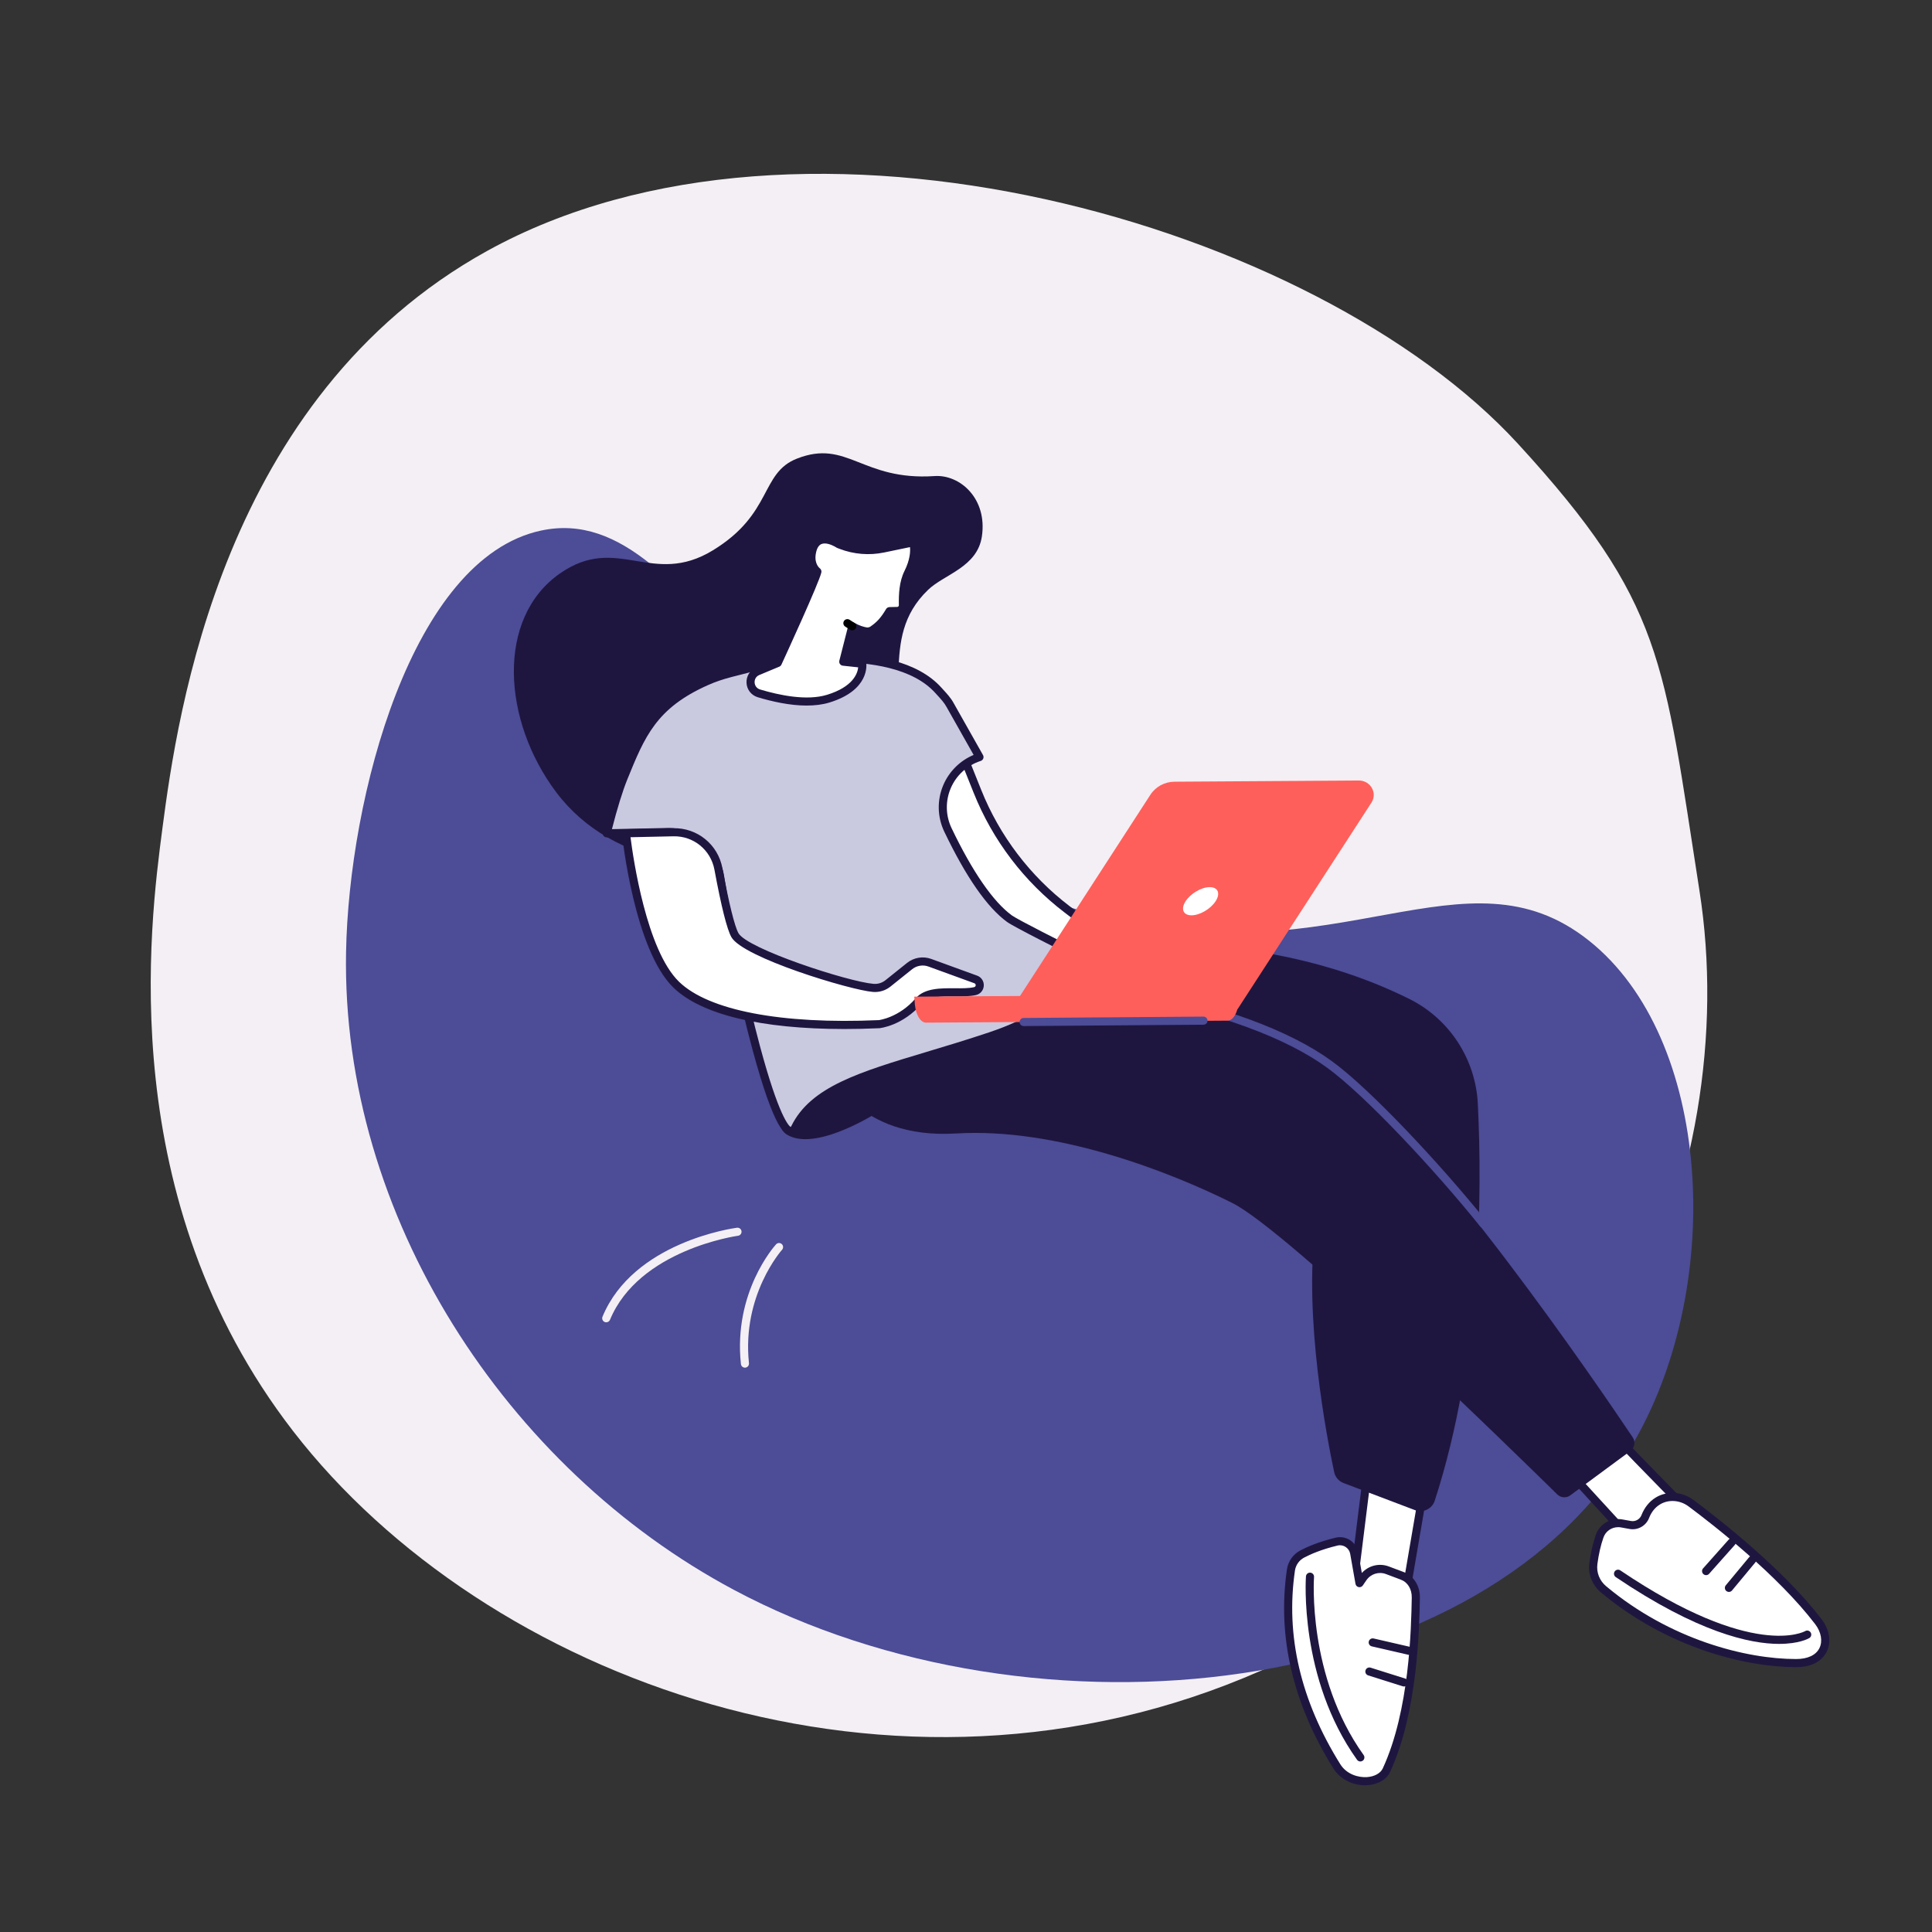 <?xml version="1.0" encoding="UTF-8"?><svg id="Illustration" xmlns="http://www.w3.org/2000/svg" viewBox="0 0 1619.39 1619.39"><rect x="0" y="0" width="1619.39" height="1619.39" fill="#333333" stroke="none"/><defs><style>.cls-1{fill:#f3eff4;}.cls-2{fill:#fff;}.cls-3{fill:#ff5f5a;}.cls-4{fill:#c9c9e0;}.cls-5{fill:#1f1640;}.cls-6{fill:#4c4c97;}</style></defs><path class="cls-1" d="M408.26,210.36c264.98-146.59,694.74-22.94,864.07,161.59,122.61,133.62,121.85,181.5,152.11,374.34,37.58,239.54-85.44,529.89-367.59,654.08-307.11,135.18-650.5,7.07-811.22-200.89-150.31-194.49-120.22-423.5-109.48-505.31,12.61-95.98,50.11-360.99,272.11-483.81Z"/><g><g><path class="cls-6" d="M453.46,444.73c-108.52,23.28-161.1,223.79-163.4,353.6-3.9,220.87,134.33,432.55,325.12,534.3,253.48,135.18,631.37,93.16,755.84-126.5,74.27-131.07,64.08-335.59-39.24-417.75-103.57-82.36-209.91,30.46-407.89-20.07-273.59-69.82-334.71-352.69-470.43-323.58Z"/><path class="cls-1" d="M508.15,1108.36c-.43,0-.87-.08-1.3-.26-1.73-.72-2.56-2.7-1.84-4.44,25.85-62.44,109.17-74.11,112.71-74.58,1.87-.24,3.56,1.06,3.81,2.92,.25,1.86-1.06,3.57-2.92,3.81-.83,.11-82.98,11.65-107.32,70.44-.54,1.31-1.81,2.1-3.14,2.1Z"/><path class="cls-1" d="M624.4,1146.36c-1.71,0-3.19-1.29-3.37-3.04-6.4-60.16,27.99-98.72,29.46-100.33,1.26-1.39,3.41-1.49,4.79-.23,1.39,1.26,1.49,3.41,.23,4.8-.34,.37-33.79,38.02-27.73,95.04,.2,1.87-1.15,3.54-3.02,3.74-.12,.01-.24,.02-.36,.02Z"/></g><g><g><g><g><path class="cls-2" d="M1349.74,1198.93c.75,2.06,82.16,84.56,82.16,84.56l-50.03,22.91-65.84-71.82,33.72-35.66Z"/><path class="cls-5" d="M1381.87,1309.8c-.93,0-1.85-.38-2.5-1.1l-65.84-71.82c-1.2-1.31-1.19-3.33,.04-4.63l33.72-35.66c.81-.85,2.01-1.23,3.16-.99,.94,.19,1.74,.77,2.23,1.58,3.12,4.01,50.41,52.25,81.66,83.92,.78,.79,1.12,1.91,.92,3-.2,1.09-.92,2.01-1.93,2.48l-50.03,22.91c-.45,.21-.94,.31-1.41,.31Zm-61.2-75.18l62.03,67.66,43.37-19.86c-52.88-53.61-70.45-71.95-76.39-78.49l-29.01,30.68Zm32.27-36.86s0,0,0,0c0,0,0,0,0,0Zm0,0s0,0,0,0c0,0,0,0,0,0Z"/></g><g><g><path class="cls-2" d="M1379.07,1271.16c1.73-4.45,4.87-9.59,10.57-13.06,8.58-5.23,19.6-4.21,27.66,1.8,20.15,15,74.92,57.55,106.88,99.41,11.29,14.8,6.27,34.68-18.68,34.69-40.88,.01-106.27-15.7-161.42-61.81-6.33-5.29-9.6-13.43-8.53-21.61,.88-6.68,2.46-15.06,5.27-23.01,2.69-7.6,10.58-12.05,18.51-10.62l7.14,1.29c5.36,.97,10.63-2.01,12.6-7.08Z"/><path class="cls-5" d="M1505.46,1397.39c-42.88,0-108.35-16.44-163.55-62.6-7.31-6.11-10.94-15.33-9.72-24.66,1.16-8.82,2.99-16.79,5.43-23.7,3.25-9.18,12.63-14.58,22.31-12.83l7.14,1.29c3.74,.68,7.45-1.42,8.83-4.97l3.16,1.23-3.16-1.23c2.48-6.38,6.62-11.47,11.97-14.73,9.47-5.78,22.12-4.98,31.46,1.97,21.71,16.16,75.64,58.27,107.55,100.08,6.63,8.68,8.25,19.11,4.24,27.21-2.39,4.83-8.89,12.93-25.62,12.93h-.04Zm-149.15-117.32c-5.48,0-10.43,3.36-12.29,8.62-2.28,6.46-4,13.97-5.1,22.32-.92,7.01,1.82,13.95,7.34,18.56,53.81,44.99,117.51,61.02,159.2,61.02h.04c9.68,0,16.62-3.25,19.53-9.15,2.86-5.77,1.49-13.47-3.55-20.08-31.39-41.12-84.73-82.76-106.21-98.75-7.14-5.32-16.73-5.97-23.86-1.62-4.12,2.51-7.21,6.35-9.17,11.39-2.56,6.58-9.45,10.45-16.37,9.19l-7.14-1.29c-.81-.15-1.62-.22-2.41-.22Z"/></g><path class="cls-5" d="M1491.31,1377.91c-24.58,0-68.38-9.65-136.98-56-1.55-1.05-1.96-3.16-.91-4.72,1.05-1.55,3.16-1.96,4.71-.91,111.5,75.34,154.5,51.17,154.92,50.92,1.61-.97,3.7-.44,4.66,1.16,.97,1.61,.44,3.69-1.16,4.66-.76,.45-8.6,4.88-25.24,4.88Z"/><path class="cls-5" d="M1449.17,1334.34c-.76,0-1.53-.26-2.17-.78-1.44-1.2-1.64-3.34-.44-4.78l19.48-23.46c1.2-1.44,3.34-1.64,4.78-.44,1.44,1.2,1.64,3.34,.44,4.78l-19.48,23.46c-.67,.81-1.64,1.23-2.61,1.23Z"/><path class="cls-5" d="M1430.04,1320.28c-.8,0-1.61-.28-2.26-.86-1.4-1.25-1.53-3.39-.28-4.79l21.54-24.21c1.25-1.4,3.39-1.53,4.79-.28,1.4,1.25,1.53,3.39,.28,4.79l-21.54,24.21c-.67,.75-1.6,1.14-2.54,1.14Z"/></g></g><g><g><polygon class="cls-2" points="1192.32 1253.97 1174.4 1358.65 1134.08 1331.28 1146.57 1230.91 1192.32 1253.97"/><path class="cls-5" d="M1174.4,1362.04c-.67,0-1.34-.2-1.91-.59l-40.32-27.37c-1.06-.72-1.62-1.96-1.46-3.23l12.49-100.37c.14-1.1,.8-2.06,1.77-2.58,.97-.52,2.14-.53,3.13-.04l45.75,23.05c1.33,.67,2.07,2.13,1.82,3.61l-17.93,104.68c-.19,1.14-.96,2.1-2.02,2.55-.43,.18-.88,.27-1.33,.27Zm-36.69-32.41l34.23,23.24,16.61-97.01-39.21-19.75-11.64,93.52Z"/></g><g><g><path class="cls-2" d="M1186.72,1339.18c-.62,32.31-2.78,97.32-24.62,144.52-5.86,12.66-31.39,13.13-41.56-3.15-21.2-33.94-49.09-92.05-38.48-164.63,.83-5.67,4.32-10.62,9.37-13.3,5.94-3.15,15.37-7.22,28.94-10.46,6.76-1.62,13.5,2.82,14.7,9.67l4.43,25.13,3-4.37c4.51-6.58,12.92-9.23,20.38-6.43,4.02,1.51,8.46,3.18,12.48,4.69,7.51,2.82,11.5,10.3,11.35,18.33Z"/><path class="cls-5" d="M1144.07,1496.4c-10.79,0-20.99-5.37-26.41-14.05-34.07-54.55-47.17-110.7-38.96-166.92,.98-6.71,5.15-12.63,11.14-15.81,5.7-3.03,15.49-7.35,29.75-10.76,4.12-.99,8.52-.21,12.07,2.12,3.56,2.34,6.03,6.08,6.77,10.27l3.04,17.21c5.65-6.24,14.58-8.49,22.63-5.47l12.48,4.69c8.42,3.17,13.74,11.63,13.55,21.57h0c-.5,26.24-1.83,95.94-24.93,145.88-2.99,6.46-10.12,10.65-19.09,11.21-.68,.04-1.35,.06-2.02,.06Zm-20.87-201.18c-.67,0-1.35,.08-2.03,.24-13.56,3.24-22.79,7.31-28.14,10.16-4.09,2.17-6.94,6.21-7.61,10.8-7.98,54.58,4.81,109.19,38,162.34,5.41,8.66,15.37,11.24,22.25,10.81,6.34-.4,11.45-3.19,13.35-7.28,22.51-48.64,23.82-117.31,24.31-143.15,.13-7.13-3.37-12.91-9.15-15.08l-12.48-4.69c-6.01-2.26-12.75-.14-16.39,5.17l-3,4.37c-.78,1.14-2.16,1.69-3.52,1.4-1.35-.29-2.39-1.37-2.63-2.73l-4.43-25.13c-.42-2.39-1.77-4.44-3.8-5.77-1.44-.94-3.07-1.43-4.74-1.43Zm63.52,43.96h0Z"/></g><path class="cls-5" d="M1140.23,1476.45c-1.06,0-2.1-.49-2.76-1.42-48.87-68.27-42.9-152.88-42.83-153.72,.15-1.87,1.77-3.27,3.65-3.12,1.87,.14,3.27,1.78,3.12,3.65-.06,.82-5.81,83.04,41.59,149.24,1.09,1.52,.74,3.65-.78,4.74-.6,.43-1.29,.63-1.97,.63Z"/><path class="cls-5" d="M1181.19,1387.11c-.25,0-.51-.03-.76-.09l-30.58-7.04c-1.83-.42-2.97-2.24-2.55-4.07,.42-1.83,2.25-2.97,4.07-2.55l30.58,7.04c1.83,.42,2.97,2.24,2.55,4.07-.36,1.57-1.76,2.63-3.31,2.63Z"/><path class="cls-5" d="M1176.83,1413.61c-.34,0-.68-.05-1.02-.16l-29.02-9.15c-1.79-.56-2.78-2.47-2.22-4.26,.56-1.79,2.47-2.78,4.26-2.22l29.02,9.15c1.79,.56,2.78,2.47,2.22,4.26-.46,1.45-1.8,2.38-3.24,2.38Z"/></g></g><g><path class="cls-5" d="M904.11,795.82s143.2-24.98,277.06,41.43c33.74,16.74,55.71,50.47,57.55,88.09,3.65,74.68,3.17,211.58-36.13,332.53-2.24,6.88-9.79,10.49-16.55,7.92l-59.85-22.7c-4.02-1.52-6.99-4.98-7.89-9.18-5.79-27.13-25.97-130.42-15.52-206.72,12.13-88.55-275.28-166.07-275.28-166.07l76.62-65.32Z"/><path class="cls-5" d="M1366.48,1216.29l-50.23,37.07c-3.36,2.48-8.01,2.15-10.99-.78-33.96-33.4-225.65-220.91-272.42-244.28-51.38-25.68-146.81-63.34-231.34-58.23-84.53,5.11-105.56-52.66-105.56-52.66l116.35-84.47s209.94,12.28,302.02,79.21c83.14,60.43,227.04,272.08,254.2,312.6,2.53,3.77,1.63,8.85-2.02,11.54Z"/><path class="cls-6" d="M1243.23,1029.15c-.99,0-1.98-.43-2.65-1.27-37.84-47.05-96.17-109.66-128.27-132.99-34.75-25.26-90.37-45.63-165.31-60.55-1.84-.37-3.03-2.15-2.67-3.99,.37-1.84,2.15-3.03,3.99-2.67,75.91,15.11,132.42,35.88,167.98,61.72,32.56,23.67,91.45,86.83,129.57,134.23,1.18,1.46,.94,3.6-.52,4.77-.63,.5-1.38,.75-2.13,.75Z"/></g></g><g><g><path class="cls-2" d="M806.15,630.54l13.15,32.85c15.65,39.1,41.59,73.23,75.06,98.77l13.57,10.36c8.7,6.64,19.35,10.2,30.29,10.13h1.67c16.71-.11,32.88,5.92,45.44,16.96h0l-38.2,9.32c-23.29,5.68-47.96,2.19-68.52-10.15-19.69-11.83-43.46-30.62-62.35-59.25-39.57-59.99-47.16-95.73-47.16-95.73l37.04-13.26Z"/><path class="cls-5" d="M924.98,815.02c-16.9,0-33.44-4.52-48.11-13.33-26-15.62-47.35-35.9-63.44-60.3-39.47-59.84-47.33-95.41-47.64-96.9-.35-1.66,.58-3.33,2.18-3.9l37.04-13.26c1.72-.61,3.62,.24,4.3,1.94l13.15,32.85c15.42,38.52,41,72.18,73.97,97.34l13.57,10.36c8.06,6.15,18.13,9.54,28.21,9.44h1.67c17.67-.14,34.51,6.21,47.71,17.8,.95,.84,1.36,2.13,1.06,3.36-.3,1.23-1.26,2.19-2.49,2.49l-38.2,9.32c-7.63,1.86-15.34,2.78-22.97,2.78Zm-151.8-169.07c2.68,9.55,13.49,42.53,45.93,91.71,15.53,23.54,36.14,43.12,61.27,58.21,19.75,11.86,43.17,15.33,65.97,9.77l31.45-7.67c-11.02-7.81-24.17-12.03-37.86-11.92h-1.67c-11.62,.07-23.13-3.76-32.37-10.82l-13.57-10.36c-33.94-25.9-60.28-60.55-76.16-100.21l-11.94-29.82-31.04,11.11Z"/></g><path class="cls-5" d="M736.78,931.61s-49.94,32.75-75.22,20.49c-25.28-12.26,22.71-53.58,36.03-54.35,13.32-.78,39.19,33.87,39.19,33.87Z"/><path class="cls-5" d="M783.25,399.03c21.51-1.43,44.46,18.96,39.76,50.58-3.83,25.83-31.49,31.74-45.02,44.71-43.77,41.95-8.34,93.42-43.25,135.89-33.26,40.45-76.99,7.83-141.85,52.38-51.06,35.07,128.7-10.89,64.33,25.35-51.36,28.92-143.16,19.61-190.87-43.72-45.37-60.22-50.64-146.11,2.95-183.53,48.17-33.64,77.23,11.72,128.26-19.43,50.31-30.71,39.52-64.74,70.44-76.86,42.28-16.57,54.28,18.69,115.25,14.64Z"/><g><g><path class="cls-4" d="M508.55,698.46c3.86-15.77,9.16-34.27,14.07-46.36,15.13-37.21,25.36-61.39,69.48-80.99,6.6-2.94,13.48-5.21,20.49-7l26.29-6.73s108.17-22.71,147.69,21.3c3.2,3.57,7.29,7.62,9.76,12.21l24.67,43.69-.26,.09c-25.3,8.29-37.69,36.94-26.2,60.95,13.22,27.61,31.83,60.09,51.64,74.46,6.26,4.54,57.47,30.01,57.47,30.01,0,0,10.13,40.41-73.51,68.44-83.63,28.03-143.68,36.06-163.71,76.64-11.86,24.03-44.42-97.56-62.89-210.63-3.55-21.76-22.54-37.59-44.58-37.13l-50.42,1.06Z"/><path class="cls-5" d="M662.91,951.62c-.33,0-.64-.03-.91-.07-3.39-.51-12.38-1.85-31.25-71.73-11.14-41.23-22.28-93.99-30.57-144.75-3.26-19.97-21.01-34.71-41.15-34.28l-50.42,1.06c-1.09,.02-2.06-.45-2.72-1.27-.66-.82-.9-1.91-.65-2.93,4.56-18.62,9.87-36.12,14.23-46.83,14.74-36.25,25.39-62.44,71.25-82.82,6.46-2.87,13.34-5.22,21.02-7.19l26.29-6.73c4.64-.98,110.7-22.63,151.06,22.32,.54,.6,1.1,1.21,1.67,1.84,2.95,3.21,6.29,6.85,8.55,11.03l24.64,43.63c.5,.89,.58,1.95,.21,2.9-.37,.95-1.14,1.68-2.11,2l-.26,.09c-11.19,3.67-20.26,11.98-24.88,22.8-4.59,10.75-4.34,22.94,.69,33.45,17.5,36.57,34.99,61.87,50.57,73.17,4.95,3.59,42.81,22.67,56.99,29.72,.89,.44,1.54,1.25,1.78,2.22,.44,1.77,9.91,43.79-75.72,72.49-18.84,6.31-36.83,11.72-52.7,16.49-54.67,16.43-94.16,28.29-109.04,58.44-2.04,4.12-4.72,4.96-6.56,4.96Zm-.38-6.7h0Zm-102.64-250.93c23.14,0,43.25,17.03,47,39.99,8.16,49.97,19.14,102.05,30.11,142.89,15.81,58.85,24.11,66.79,25.76,67.82,.15-.19,.37-.51,.63-1.04,16.19-32.79,56.87-45.02,113.18-61.93,15.83-4.75,33.76-10.14,52.5-16.42,70.33-23.57,72.03-55.82,71.47-62.98-8.9-4.44-50.5-25.26-56.35-29.5-16.73-12.13-34.46-37.62-52.71-75.74-5.87-12.27-6.17-26.51-.81-39.06,4.89-11.44,14.03-20.47,25.41-25.25l-22.71-40.22c-1.88-3.49-4.92-6.8-7.6-9.72-.59-.65-1.17-1.28-1.73-1.89-37.75-42.04-143.4-20.47-144.46-20.24l-26.15,6.7c-7.31,1.87-13.84,4.1-19.95,6.82-43.36,19.27-53.05,43.1-67.71,79.17-3.9,9.6-8.63,24.92-12.85,41.59l45.98-.97c.33,0,.67-.01,1-.01Z"/></g><g><path class="cls-2" d="M817.86,820.97l-38.52-14.02c-5.73-2.08-12.12-1.03-16.88,2.77l-18.22,14.58c-3.48,2.78-7.88,4.11-12.32,3.75-19.37-1.59-107.22-28.71-115.93-44.23-4.31-7.67-9.8-33.84-13.82-55.48-3.37-18.13-19.36-31.14-37.79-30.74l-39.71,.87s10.12,95.77,42.1,126.86c24.82,24.14,83.93,36.96,170,33.14,0,0,18.01-1.75,33.36-19.49,9.81-11.34,33.16-5.04,47.13-8.23,4.96-1.13,5.39-8.03,.61-9.77Z"/><path class="cls-5" d="M707.6,862.51c-69.64,0-119.9-12.1-143.2-34.76-32.48-31.59-42.69-124.98-43.11-128.94-.1-.94,.2-1.89,.83-2.6,.63-.71,1.53-1.13,2.48-1.15l39.71-.87c20.17-.43,37.52,13.65,41.21,33.52,5.45,29.38,10.23,48.71,13.44,54.44,7.42,13.22,91.92,40.76,113.25,42.51,3.59,.3,7.12-.78,9.92-3.01l18.21-14.58c5.64-4.52,13.37-5.79,20.17-3.31l38.52,14.02c3.57,1.3,5.81,4.72,5.57,8.51-.24,3.79-2.88,6.91-6.59,7.76-5.26,1.2-11.39,1.16-17.88,1.11-10.85-.08-22.08-.16-27.44,6.03-16.06,18.56-34.81,20.58-35.6,20.65-10.17,.45-20.01,.68-29.49,.68Zm-179.11-160.75c2.25,17.73,13.4,94.62,40.65,121.12,24.75,24.08,85.8,35.8,167.48,32.18-.02,0,16.75-1.91,30.94-18.32,7.41-8.56,20.8-8.47,32.62-8.38,6.09,.04,11.82,.09,16.32-.94,1.12-.26,1.3-1.17,1.32-1.56,.02-.38-.04-1.31-1.12-1.71l-38.52-14.02c-4.58-1.67-9.79-.81-13.6,2.24l-18.21,14.58c-4.16,3.33-9.39,4.92-14.72,4.48-19-1.56-108.95-28.74-118.62-45.96-3.67-6.54-8.45-25.56-14.2-56.52-3.08-16.57-17.54-28.36-34.38-27.97l-35.97,.78Z"/></g></g></g><g><g><path class="cls-2" d="M651.91,555.66s31.35-68.06,33.24-76.58c0,0-6.52-4.61-4.71-15.37,3.45-20.45,22.5-7.59,22.5-7.59l1.94,.75c11.32,4.36,23.66,5.36,35.53,2.9l24.94-5.18s3.84,9.42-4.2,25.56c-3.83,7.69-4.53,17.13-4.35,27.12,.05,2.64-2.05,4.81-4.68,4.87l-6.5,.14c-4.33,7.28-7.92,11.48-14.08,15.71-1.69,1.16-3.76,1.64-5.77,1.27-2.72-.5-6.89-1.65-11.38-4.27l-7.55,29.64,15.87,1.7s3.22,19.62-28.53,29.33c-17.53,5.36-40.74,.75-58.02-4.46-8.87-2.67-9.54-14.95-.99-18.52l16.75-7Z"/><path class="cls-5" d="M676.3,591.41c-14.31,0-29.4-3.44-41.13-6.98-5.44-1.64-9.15-6.36-9.44-12.03-.29-5.64,2.9-10.7,8.12-12.88l15.53-6.49c11.66-25.34,28.56-63.02,31.93-72.93-2.3-2.58-5.71-8.06-4.21-16.95,1.16-6.89,4.09-11.38,8.71-13.36,7.66-3.28,16.62,1.97,18.69,3.3l1.6,.62c10.73,4.13,22.36,5.08,33.62,2.74l24.94-5.18c1.61-.33,3.22,.53,3.83,2.04,.18,.44,4.32,11.04-4.3,28.35-3.78,7.59-4.14,17.17-3.99,25.54,.08,4.49-3.52,8.23-8.01,8.32l-4.64,.1c-4.35,7.01-8.18,11.09-14.1,15.15-2.44,1.67-5.47,2.33-8.31,1.8-2.16-.4-5.16-1.17-8.52-2.66l-5.53,21.72,11.98,1.28c1.52,.16,2.74,1.32,2.99,2.83,.15,.92,3.31,22.67-30.89,33.13-5.85,1.79-12.27,2.52-18.87,2.52Zm14.91-135.88c-.97,0-1.9,.15-2.74,.51-2.35,1.01-3.93,3.79-4.68,8.24-1.41,8.35,3.16,11.91,3.36,12.06,1.06,.8,1.6,2.18,1.31,3.48-1.91,8.62-30.24,70.26-33.47,77.26-.36,.77-.99,1.38-1.78,1.71l-16.75,7c-3.08,1.29-4.06,4.08-3.95,6.26,.11,2.2,1.38,4.9,4.62,5.87,16.23,4.89,39.14,9.64,56.05,4.47,21.92-6.71,25.64-17.99,26.15-23.03l-12.87-1.38c-.98-.1-1.86-.63-2.43-1.44-.56-.81-.74-1.82-.5-2.78l7.55-29.64c.26-1.03,1-1.88,1.98-2.29,.98-.41,2.1-.34,3.02,.2,4.08,2.38,7.84,3.41,10.29,3.86,1.09,.2,2.27-.06,3.24-.73,5.52-3.79,8.82-7.48,13.09-14.64,.6-1.01,1.67-1.63,2.85-1.66l6.5-.14c.76-.02,1.38-.65,1.36-1.41-.16-9.19,.27-19.79,4.71-28.69,4.75-9.55,5-16.46,4.62-20.03l-21.63,4.49c-12.54,2.61-25.49,1.55-37.44-3.05l-1.94-.75c-.24-.09-.47-.21-.68-.35-1.67-1.12-6.04-3.41-9.83-3.41Zm-39.3,100.13h0Z"/></g><path d="M714.38,528.37c-.63,0-1.26-.17-1.83-.54l-4.1-2.63c-1.58-1.01-2.04-3.11-1.03-4.69,1.01-1.58,3.11-2.04,4.69-1.03l4.1,2.63c1.58,1.01,2.04,3.11,1.03,4.69-.65,1.01-1.74,1.56-2.86,1.56Z"/></g><g><path class="cls-3" d="M1037.38,845.77l-190.3,1.23,117.11-180.75c4.37-6.81,12.02-10.98,20.28-11.03l154.44-1c9.81-.06,15.83,10.4,10.65,18.5l-112.17,173.05Z"/><path class="cls-2" d="M1018.97,755.32c-4.18,6.52-13.22,11.85-20.2,11.89-6.98,.05-9.24-5.21-5.06-11.73,4.18-6.52,13.22-11.85,20.2-11.89,6.98-.04,9.24,5.21,5.06,11.73Z"/><path class="cls-3" d="M1029.01,855.5l-252.81,1.68c-5.22,.03-9.51-8.42-9.57-18.89l-.33-2.89,271.72-1.81,.33,2.89c.06,10.47-4.12,18.98-9.34,19.01Z"/><path class="cls-6" d="M858,860.04c-1.86,0-3.38-1.5-3.4-3.37-.01-1.88,1.49-3.41,3.37-3.42l150.74-1.14h.03c1.86,0,3.38,1.5,3.4,3.37,.01,1.88-1.49,3.41-3.37,3.42l-150.74,1.14h-.03Z"/></g></g></g></svg>